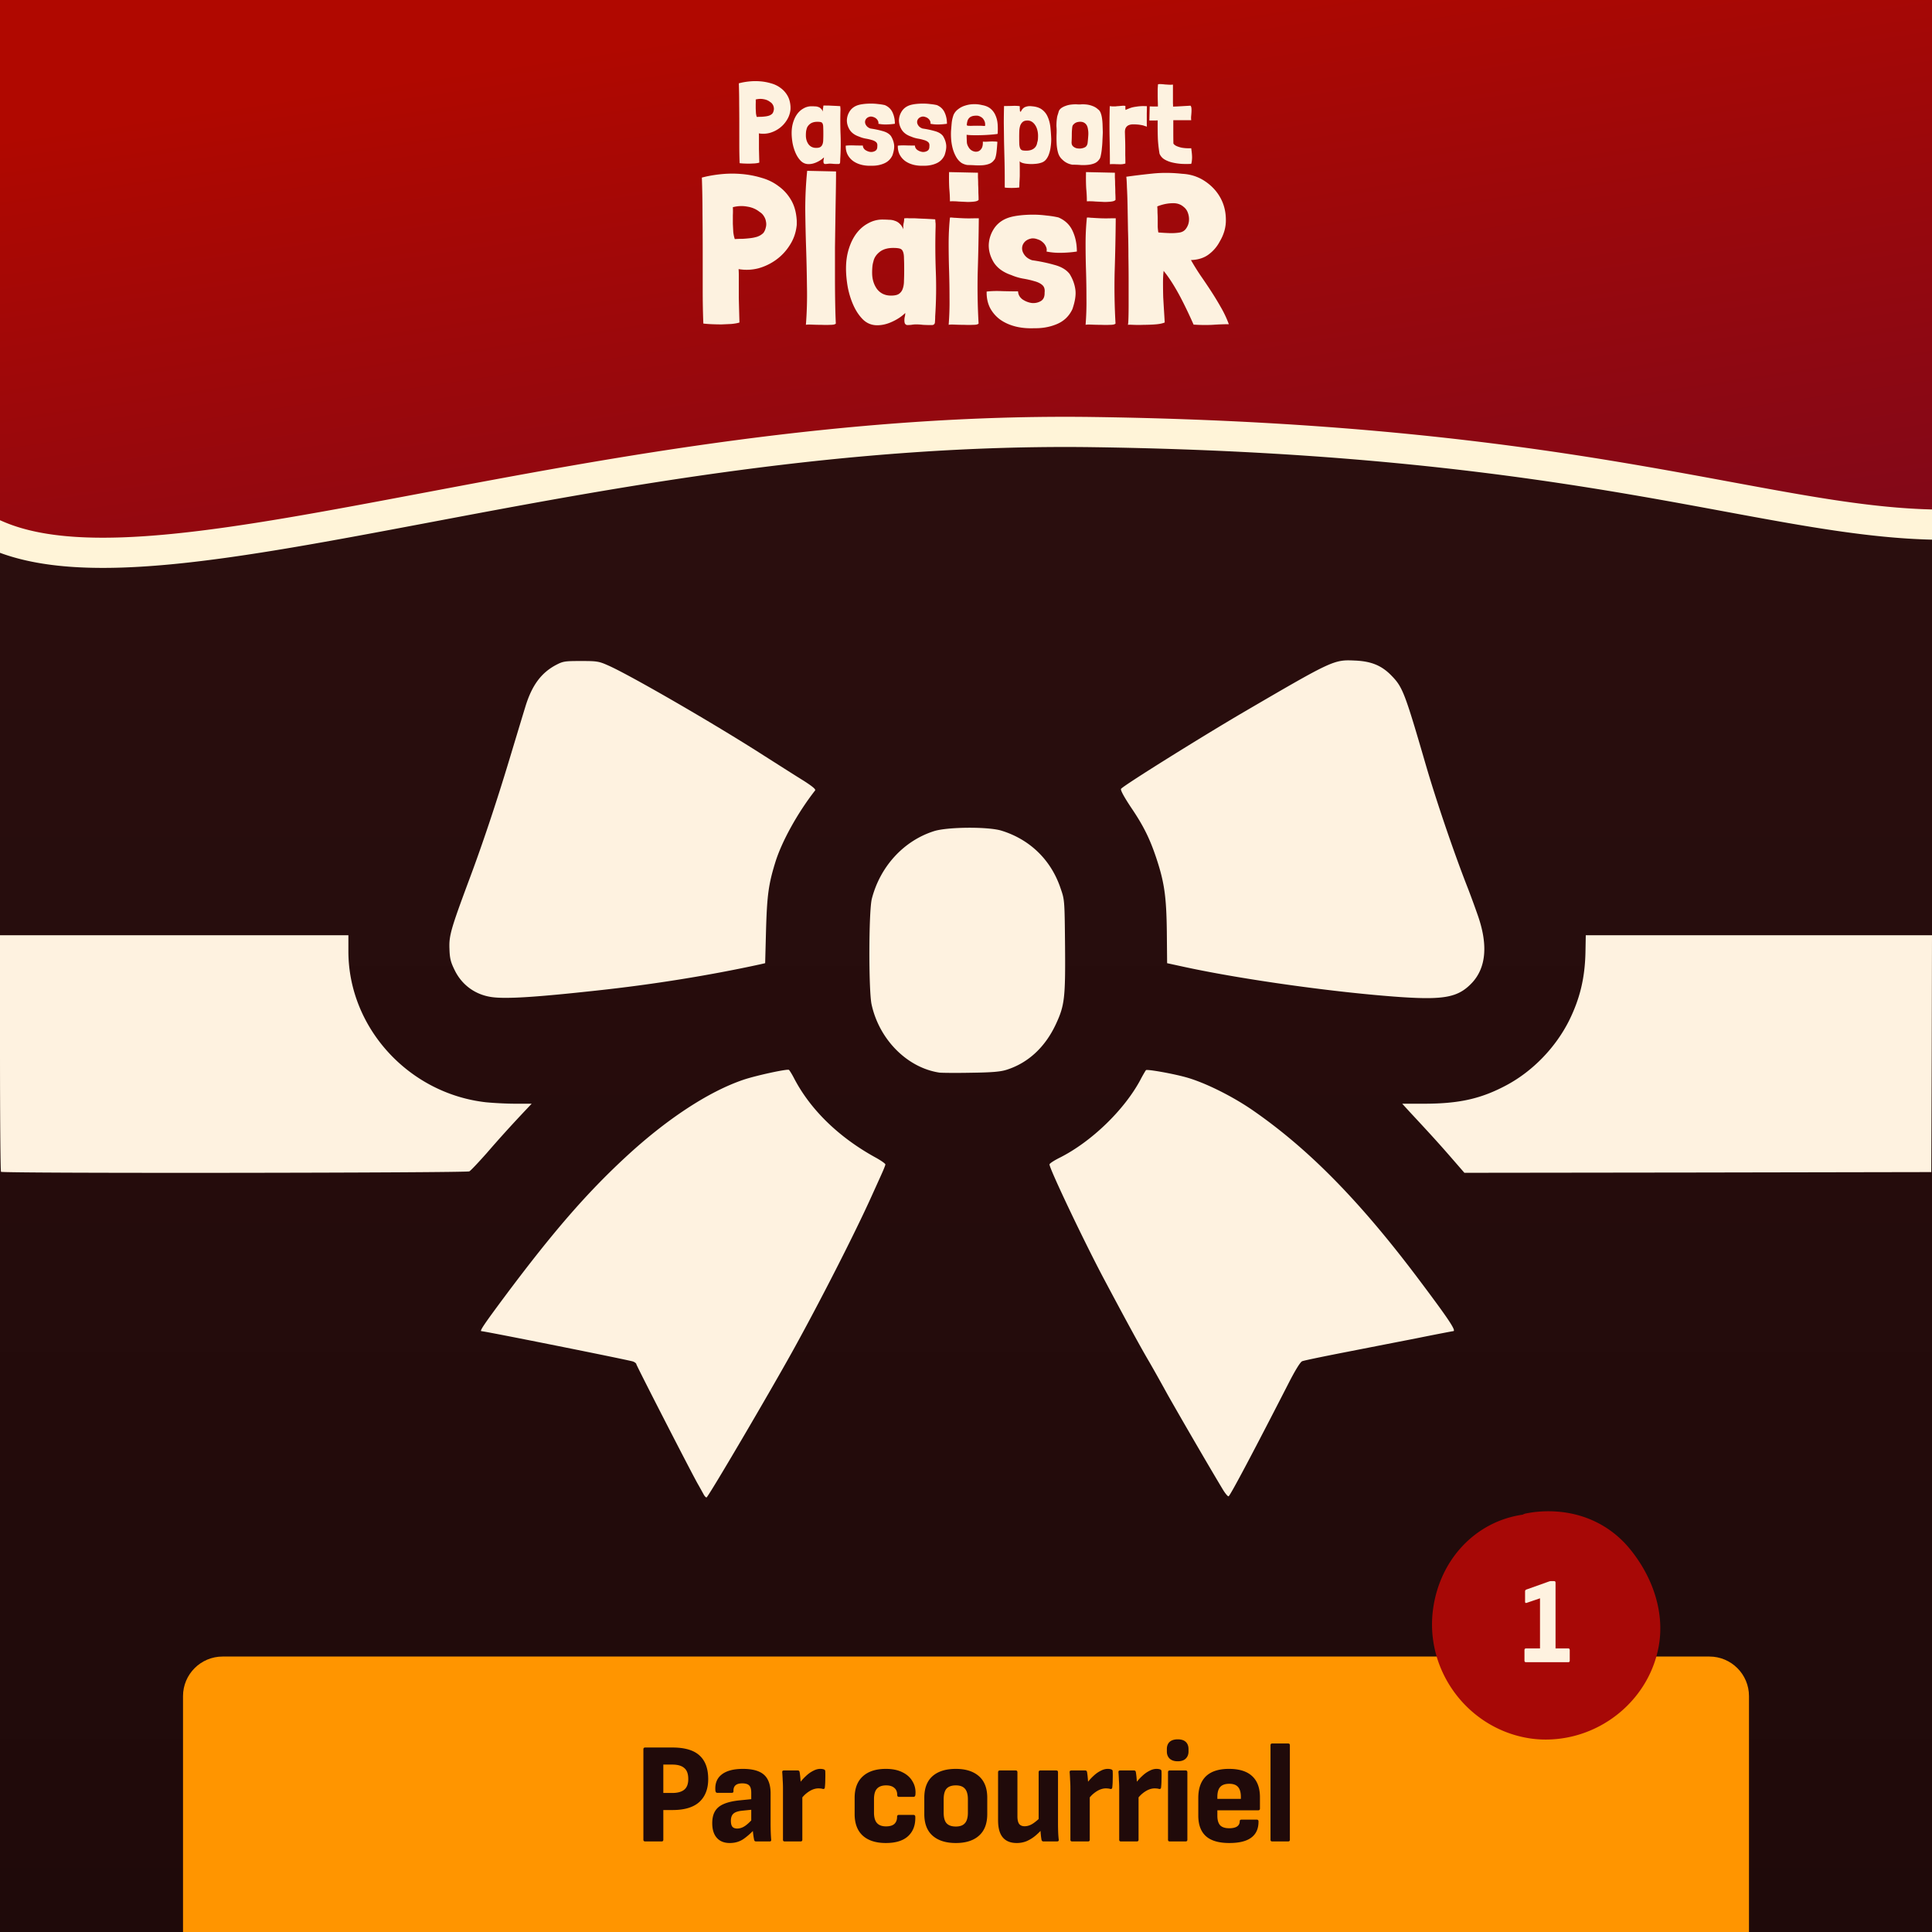 <svg xmlns="http://www.w3.org/2000/svg" fill="none" viewBox="0 0 1024 1024"><rect x="0" y="0" width="1024" height="1024" fill="#808080" stroke="none"/><g clip-path="url(#a)"><path fill="#FDF2E0" d="M0 0h1024v1024H0z"></path><path fill="url(#b)" d="M0 0h1024v1024H0z"></path><path fill="url(#c)" d="m1013.5 277 40.5-4.5V-268H-1.5v557l38 4h25l47-4 50-6.5 51.5-10 43.5-9.5 49-6.5 87-15 63-6L506 231h144l89 4.5 87 12.5 59 8.5 69 11.5 59.5 9Z"></path><path fill="#FFF4D8" fill-rule="evenodd" d="M224.685 261.172c100.161-18.916 222.537-42.028 354.968-40.15 132.711 1.882 222.945 14.206 291.559 26.067 16.642 2.877 31.919 5.704 46.155 8.339 44.826 8.297 79.33 14.683 113.633 14.683a8 8 0 0 1 8 8 8 8 0 0 1-8 8c-35.902 0-72.356-6.753-117.644-15.142-14.027-2.598-28.902-5.353-44.87-8.114-67.954-11.747-157.341-23.967-289.06-25.835-130.815-1.855-251.872 21.007-352.249 39.964l-1.112.21c-50.154 9.472-95.377 17.989-133.757 21.751-38.175 3.743-70.926 2.953-95.569-7.217-19.307-7.967-33.411-18.7-43.513-29.044a8 8 0 0 1-15.868.336c-2.913-19.417-5.46-29.383-6.468-32.915a39.21 39.21 0 0 0-.446-1.476l-.008-.023.005.015.006.003c4.85-10.031 14.82-5.392 15.105-5.247a.05.05 0 0 1 .003-.007l-.003-.009-.006-.018c-.001-.002.027.076.086.23.236.617.965 2.429 2.324 5.074 5.45 10.608 20.815 34.23 54.887 48.291 20.792 8.581 50.174 9.783 87.903 6.084 37.524-3.679 81.978-12.037 132.349-21.55l1.59-.3Z" clip-rule="evenodd"></path><path fill="#FDF2E0" d="M417.405 50.729c.94 1.638 1.472 3.625 1.594 5.96v.921c0 .246-.02.492-.061.738a12.688 12.688 0 0 1-1.962 5.407 15.049 15.049 0 0 1-3.862 4.179 15.88 15.88 0 0 1-5.15 2.519c-1.88.492-3.801.573-5.762.246.04.573.061 1.147.061 1.72V78.994c.041 1.762.102 4.138.184 7.128v.061c-.041 0-.082.02-.123.062h-.061c-.572.164-1.308.286-2.207.368-.858.041-1.778.082-2.759.123-.94 0-1.88-.02-2.82-.061a33.9 33.9 0 0 1-2.452-.184c-.123-2.99-.184-6.227-.184-9.709V65.967c0-3.686-.021-7.394-.061-11.121 0-3.728-.062-7.292-.184-10.692 1.675-.45 3.494-.779 5.456-.983a32.093 32.093 0 0 1 5.947-.062 27.63 27.63 0 0 1 5.824 1.106c1.88.533 3.535 1.352 4.965 2.458 1.472 1.065 2.677 2.417 3.617 4.056Zm-7.908 4.608a3.525 3.525 0 0 0-1.226-1.229c-1.022-.82-2.207-1.331-3.556-1.536a9.33 9.33 0 0 0-3.985.123c-.082 0-.143.02-.184.061.041.738.041 1.516 0 2.335v2.458c.041.82.082 1.618.123 2.397.082.737.225 1.413.429 2.027h.184a33.388 33.388 0 0 1 2.084-.061 34.943 34.943 0 0 0 2.146-.184 11.027 11.027 0 0 0 2.084-.43 4.668 4.668 0 0 0 1.778-1.107c.327-.45.552-.962.675-1.536a3.51 3.51 0 0 0 .061-1.72 3.83 3.83 0 0 0-.613-1.598ZM441.842 56.075c1.022.04 2.187.102 3.495.184.041.246.061.491.061.737.041.246.061.492.061.737v.615c-.122 4.424-.102 8.787.062 13.088.163 4.26.102 8.582-.184 12.965 0 .533-.021 1.066-.062 1.598 0 .532-.245.84-.735.922h-.736c-.654 0-1.328-.02-2.023-.062a15.775 15.775 0 0 0-1.962-.123c-.449 0-.899.041-1.349.123-.408.041-.837.062-1.287.062a.938.938 0 0 1-.613-.492 2.72 2.72 0 0 1-.123-.86c0-.45.041-.82.123-1.106.082-.287.123-.635.123-1.045-.981.983-2.228 1.823-3.74 2.52-1.471.696-2.922 1.044-4.353 1.044-1.594 0-2.963-.553-4.107-1.659-1.104-1.106-2.023-2.478-2.759-4.117-.736-1.638-1.287-3.42-1.655-5.346-.327-1.925-.491-3.707-.491-5.346 0-2.048.266-3.932.797-5.653.532-1.72 1.247-3.195 2.146-4.424.94-1.27 2.044-2.253 3.311-2.95a8.402 8.402 0 0 1 4.046-1.167c.735 0 1.41.02 2.023.062.654 0 1.246.102 1.778.307.531.164 1.001.45 1.41.86.408.369.756.901 1.042 1.598-.041-.656-.021-1.209.061-1.66.123-.49.184-.982.184-1.474 0-.04.123-.061.368-.061.286-.041.592-.041.919 0H439.329c.694.04 1.532.081 2.513.123Zm-12.629 9.708c-.94.778-1.512 1.68-1.716 2.704a7.414 7.414 0 0 0-.307 1.659 20.802 20.802 0 0 0-.061 1.597c0 1.844.47 3.42 1.41 4.732.981 1.27 2.33 1.905 4.046 1.905 1.022 0 1.778-.164 2.268-.492.532-.369.9-.86 1.104-1.475.245-.655.368-1.433.368-2.335.041-.942.061-1.986.061-3.133 0-1.434-.02-2.56-.061-3.38 0-.86-.102-1.516-.307-1.966-.163-.45-.47-.738-.919-.86-.409-.123-1.043-.185-1.901-.185-1.676 0-3.004.41-3.985 1.229ZM473.083 59.638c.817 1.762 1.226 3.749 1.226 5.96a33.916 33.916 0 0 1-4.353.37 19.275 19.275 0 0 1-4.414-.37c.123-.49.061-.982-.184-1.474a3.29 3.29 0 0 0-.981-1.29 3.664 3.664 0 0 0-1.471-.8 3.615 3.615 0 0 0-1.594-.245c-.94.164-1.655.533-2.146 1.106-.449.533-.674 1.127-.674 1.782s.245 1.31.736 1.966c.49.656 1.205 1.147 2.145 1.475 2.289.328 4.435.778 6.437 1.352 2.003.532 3.474 1.413 4.414 2.642.899 1.475 1.451 2.99 1.656 4.547.204 1.516-.082 3.4-.859 5.653-.94 2.008-2.411 3.441-4.414 4.302-2.002.86-4.189 1.27-6.559 1.228-2.085.082-3.965-.102-5.64-.553-1.676-.45-3.127-1.126-4.353-2.027a10.016 10.016 0 0 1-2.82-3.319c-.654-1.31-.981-2.785-.981-4.424v-.307c1.349-.164 2.881-.205 4.598-.123 1.716.041 3.208.062 4.475.062.041.942.47 1.72 1.288 2.335.858.573 1.757.921 2.697 1.044.94.082 1.798-.102 2.575-.553.776-.45 1.144-1.27 1.103-2.458.123-.983-.102-1.72-.674-2.212-.572-.491-1.328-.86-2.268-1.106a26.395 26.395 0 0 0-3.188-.737 15.548 15.548 0 0 1-3.495-1.045c-2.288-.778-3.964-1.986-5.027-3.625-1.021-1.68-1.512-3.4-1.471-5.162.082-1.802.654-3.461 1.717-4.977 1.103-1.515 2.656-2.54 4.659-3.072.776-.205 1.716-.369 2.82-.492a33.898 33.898 0 0 1 3.617-.184c1.267 0 2.534.082 3.801.246 1.267.123 2.432.307 3.494.553 1.921.82 3.29 2.13 4.108 3.932ZM500.682 59.638c.817 1.762 1.226 3.749 1.226 5.96a33.916 33.916 0 0 1-4.353.37 19.275 19.275 0 0 1-4.414-.37c.123-.49.062-.982-.183-1.474a3.31 3.31 0 0 0-.981-1.29 3.668 3.668 0 0 0-1.472-.8 3.613 3.613 0 0 0-1.594-.245c-.94.164-1.655.533-2.145 1.106-.45.533-.675 1.127-.675 1.782s.246 1.31.736 1.966c.49.656 1.206 1.147 2.146 1.475 2.288.328 4.434.778 6.437 1.352 2.002.532 3.474 1.413 4.414 2.642.899 1.475 1.451 2.99 1.655 4.547.204 1.516-.082 3.4-.858 5.653-.94 2.008-2.412 3.441-4.414 4.302-2.003.86-4.189 1.27-6.56 1.228-2.084.082-3.964-.102-5.64-.553-1.676-.45-3.127-1.126-4.353-2.027a10.016 10.016 0 0 1-2.82-3.319c-.654-1.31-.981-2.785-.981-4.424v-.307c1.349-.164 2.882-.205 4.598-.123 1.717.041 3.209.062 4.476.062.04.942.47 1.72 1.287 2.335.858.573 1.757.921 2.697 1.044.94.082 1.799-.102 2.575-.553.777-.45 1.145-1.27 1.104-2.458.122-.983-.102-1.72-.675-2.212-.572-.491-1.328-.86-2.268-1.106a26.395 26.395 0 0 0-3.188-.737 15.524 15.524 0 0 1-3.494-1.045c-2.289-.778-3.965-1.986-5.027-3.625-1.022-1.68-1.512-3.4-1.472-5.162.082-1.802.654-3.461 1.717-4.977 1.103-1.515 2.657-2.54 4.659-3.072.777-.205 1.717-.369 2.82-.492a33.911 33.911 0 0 1 3.617-.184c1.267 0 2.534.082 3.801.246 1.267.123 2.432.307 3.495.553 1.92.82 3.29 2.13 4.107 3.932ZM514.304 71.62c-.899-.04-1.553-.102-1.962-.184v1.106c.041 1.23.082 2.233.123 3.011.081.778.347 1.536.797 2.274.49.942 1.185 1.638 2.084 2.089.899.45 1.778.594 2.636.43.858-.164 1.574-.656 2.146-1.475.613-.86.879-2.13.797-3.81.409.041.96.062 1.655.062.695-.041 1.41-.082 2.146-.123.776-.04 1.512-.04 2.207 0 .695 0 1.267.061 1.716.184-.081 1.066-.163 2.11-.245 3.134a53.291 53.291 0 0 1-.306 2.888c-.123.86-.287 1.618-.491 2.274-.163.614-.388 1.044-.674 1.29a5.646 5.646 0 0 1-2.698 2.09c-1.103.409-2.309.655-3.617.737a33.336 33.336 0 0 1-4.046 0 62.013 62.013 0 0 0-3.74-.123 8.688 8.688 0 0 1-3.187-1.106c-1.104-.779-2.023-1.782-2.759-3.011a19.562 19.562 0 0 1-1.778-4.117 25.517 25.517 0 0 1-.92-4.793 34.617 34.617 0 0 1-.122-5.039c.122-1.515.245-2.97.368-4.362.163-1.434.49-2.827.981-4.179.531-1.188 1.348-2.191 2.452-3.01a11.146 11.146 0 0 1 3.739-1.905c1.39-.451 2.861-.697 4.414-.738 1.553-.04 3.066.123 4.537.492 1.88.327 3.392.983 4.537 1.966a9.288 9.288 0 0 1 2.574 3.564c.613 1.393.981 2.929 1.104 4.608a35.29 35.29 0 0 1 0 5.1c-.286.082-.838.164-1.655.246-.777.082-1.717.164-2.82.246a79.21 79.21 0 0 1-3.433.184c-1.227.041-2.412.062-3.556.062-1.104 0-2.105-.02-3.004-.061Zm7.173-8.049a3.952 3.952 0 0 0-1.717-1.66 3.415 3.415 0 0 0-.981-.43c-.327-.122-.715-.184-1.165-.184-.981 0-1.778.103-2.391.308-.613.205-1.103.491-1.471.86a3.95 3.95 0 0 0-.858 1.29 9.33 9.33 0 0 0-.368 1.536c-.082.451-.123.779-.123.984.041.163.246.286.613.368.368.041.94.062 1.717.062a76.61 76.61 0 0 1 3.556-.062c1.062 0 1.859.02 2.391.062.531.04.899.061 1.103.061.245-.04.368-.102.368-.184v-.676a4.42 4.42 0 0 0-.674-2.335ZM540.318 96.752c0 .45-.02 1.086-.061 1.905v.676c0 .04-.286.082-.859.123-.531.082-1.205.123-2.023.123-.776.04-1.614.04-2.513 0-.899 0-1.676-.062-2.33-.185V95.34c0-3.4-.041-6.8-.122-10.2-.082-3.4-.164-6.739-.246-10.016-.041-3.318-.081-6.554-.122-9.709 0-3.195.041-6.267.122-9.217 1.267 0 2.657-.02 4.169-.061 1.512-.082 2.881-.041 4.108.123.04.082.061.225.061.43v.983c.041.246.061.594.061 1.045a2.8 2.8 0 0 0 .245.491c.123.082.246 0 .368-.245.613-1.23 1.431-2.008 2.452-2.336 1.022-.368 2.105-.47 3.25-.307 2.329.164 4.168.779 5.517 1.844 1.349 1.024 2.35 2.355 3.004 3.994.695 1.597 1.144 3.4 1.349 5.407.204 2.007.347 4.035.429 6.083 0 1.434-.102 2.827-.307 4.179a17.302 17.302 0 0 1-.858 3.748c-.368 1.106-.879 2.069-1.533 2.888a5.042 5.042 0 0 1-2.268 1.659c-1.103.41-2.329.655-3.678.737a19.003 19.003 0 0 1-3.74 0c-1.185-.082-2.186-.266-3.004-.553-.817-.287-1.267-.614-1.348-.983.04 1.925.061 3.482.061 4.67v2.827c0 .737-.021 1.29-.061 1.659 0 .41-.021.778-.062 1.106 0 .368-.02.758-.061 1.167Zm7.602-18.004c1.022-.737 1.635-1.823 1.839-3.256a6.604 6.604 0 0 0 .368-1.782c.041-.615.061-1.209.061-1.782 0-1.024-.123-2.007-.368-2.95-.245-.983-.613-1.843-1.103-2.58-.491-.779-1.083-1.393-1.778-1.844a4.19 4.19 0 0 0-2.33-.676c-1.062 0-1.88.225-2.452.676-.572.45-1.022 1.065-1.349 1.843-.286.779-.47 1.721-.551 2.827a96.487 96.487 0 0 0-.062 3.564c0 1.598.021 2.868.062 3.81.081.9.245 1.597.49 2.089.245.491.613.82 1.104.983.531.123 1.226.184 2.084.184 1.676 0 3.004-.368 3.985-1.106ZM560.663 60.683a52.98 52.98 0 0 0 .552-1.843c.286-.615.736-1.147 1.349-1.598a9.274 9.274 0 0 1 2.207-1.106 11.829 11.829 0 0 1 2.697-.676 23.653 23.653 0 0 1 2.943-.184c.817.082 1.594.102 2.329.061a12.268 12.268 0 0 1 2.453 0c1.307.082 2.554.348 3.739.799 1.185.41 2.207 1.024 3.065 1.843.573.369 1.022.963 1.349 1.782.327.82.572 1.782.736 2.888.163 1.065.266 2.253.306 3.564.041 1.27.082 2.58.123 3.933-.041 1.188-.102 2.54-.184 4.055a48.933 48.933 0 0 1-.306 4.363 29.397 29.397 0 0 1-.552 3.748c-.205 1.106-.511 1.864-.92 2.274a5.613 5.613 0 0 1-2.759 2.089c-1.103.41-2.309.655-3.617.737a22.24 22.24 0 0 1-4.046 0 64.944 64.944 0 0 0-3.801-.123c-2.084-.368-3.841-1.27-5.272-2.703-1.103-.983-1.859-2.212-2.268-3.687a21.272 21.272 0 0 1-.736-4.609 65.524 65.524 0 0 1-.061-4.915c.082-1.639.061-3.134-.061-4.486 0-.737.02-1.454.061-2.15.041-.738.122-1.496.245-2.274.041-.45.184-1.045.429-1.782Zm10.3 4.056c-.859.245-1.554.696-2.085 1.351-.245.164-.429.574-.552 1.23a31.841 31.841 0 0 0-.245 3.932c0 1.27-.041 2.622-.122 4.055-.041.942.204 1.68.735 2.212.532.492 1.165.84 1.901 1.045a7.758 7.758 0 0 0 2.391.123c.817-.123 1.491-.328 2.023-.615.694-.327 1.164-1.003 1.41-2.027.163-1.311.286-2.622.368-3.933.122-1.352.061-2.622-.184-3.81-.205-1.433-.797-2.478-1.778-3.133-.981-.656-2.269-.8-3.862-.43ZM596.48 57.672c.041.123.062.328.062.615.163-.082.531-.246 1.103-.492a50.751 50.751 0 0 1 1.778-.676c.777-.246 1.655-.43 2.636-.553a23.658 23.658 0 0 1 2.759-.307c.858-.041 1.573-.041 2.146 0 .613 0 .919.02.919.061 0 1.393-.02 2.622-.061 3.687v5.162c0 .696.02 1.351.061 1.966l-.552-.184a3.244 3.244 0 0 0-.674-.185l-.613-.246a16.822 16.822 0 0 0-1.533-.307c-.49-.082-.756-.123-.797-.123a27.812 27.812 0 0 0-3.065-.184c-.899 0-1.696.143-2.391.43a3.275 3.275 0 0 0-1.532 1.352c-.368.614-.532 1.495-.491 2.642.041 1.434.082 2.786.123 4.056.041 1.27.061 2.56.061 3.87v3.933c.041 1.311.061 2.724.061 4.24v.246a9.072 9.072 0 0 1-1.9.369c-.572.04-1.165.04-1.778 0-.613 0-1.287-.02-2.023-.062-.695-.04-1.533-.02-2.513.062 0-5.039-.062-10.078-.184-15.116a337.963 337.963 0 0 1 .122-15.67c.491.042.899.083 1.226.124h1.839c.327-.041.736-.082 1.227-.123.163 0 .449-.02.858-.062l1.349-.123c.49-.04.899-.04 1.226 0 .368 0 .551.041.551.123V57.672ZM619.603 44.891c.694.041 1.389.02 2.084-.061v9.893c.041.573.061 1.167.061 1.782 1.267-.041 2.596-.103 3.985-.185 1.431-.082 3.188-.184 5.272-.307.287.328.45.82.491 1.475.041.614.041 1.29 0 2.028a46.16 46.16 0 0 1-.184 2.273c-.041.737-.02 1.372.061 1.905h-9.502v6.513c0 2.09.02 4.056.061 5.9.409.573 1.002 1.023 1.778 1.35.777.329 1.614.595 2.514.8a20.12 20.12 0 0 0 2.697.307c.94.04 1.758.04 2.452 0 .082.574.164 1.208.246 1.905.081.696.143 1.413.183 2.15a13.3 13.3 0 0 1-.061 2.213 7.748 7.748 0 0 1-.368 2.027 52.631 52.631 0 0 1-5.088 0 30.786 30.786 0 0 1-4.966-.737c-1.553-.369-2.942-.922-4.169-1.66a6.361 6.361 0 0 1-2.574-3.01c-.532-3.154-.838-6.124-.92-8.91a204.416 204.416 0 0 1-.061-8.725c-.654.04-1.349.061-2.085.061h-2.329l.184-7.496c.817.04 1.573.061 2.268.061h2.084c0-.901-.02-1.864-.061-2.888a83.06 83.06 0 0 1-.061-3.195v-3.072c.041-.983.102-1.864.184-2.643a7.83 7.83 0 0 1 1.716-.061c.654.04 1.328.102 2.023.184l2.085.123ZM419.374 106.145c1.725 2.994 2.701 6.625 2.926 10.892V118.721c0 .449-.038.898-.113 1.347-.45 3.594-1.65 6.887-3.601 9.882a27.53 27.53 0 0 1-7.089 7.635 29.197 29.197 0 0 1-9.452 4.604c-3.451.898-6.977 1.048-10.578.449.075 1.048.113 2.096.113 3.144v12.014c.075 3.219.187 7.561.337 13.025v.113c-.075 0-.15.037-.225.112h-.112c-1.051.299-2.401.524-4.051.674-1.576.075-3.264.149-5.064.224-1.725 0-3.451-.037-5.176-.112a62.289 62.289 0 0 1-4.501-.337c-.225-5.464-.338-11.378-.338-17.741v-19.762c0-6.737-.037-13.512-.112-20.324 0-6.812-.113-13.324-.338-19.538 3.076-.823 6.414-1.422 10.015-1.796a59.148 59.148 0 0 1 10.915-.112c3.676.3 7.239.973 10.69 2.02 3.451.974 6.489 2.471 9.115 4.492 2.701 1.946 4.914 4.417 6.639 7.411Zm-14.516 8.421c-.525-.898-1.275-1.646-2.251-2.245-1.875-1.497-4.051-2.433-6.526-2.807a17.182 17.182 0 0 0-7.314.224c-.15 0-.263.038-.338.112.075 1.348.075 2.77 0 4.267v4.492c.075 1.497.15 2.957.225 4.379.15 1.347.413 2.582.788 3.705h.337a61.526 61.526 0 0 1 3.826-.112 64.227 64.227 0 0 0 3.939-.337 20.43 20.43 0 0 0 3.826-.786c1.275-.449 2.363-1.123 3.263-2.021a7.31 7.31 0 0 0 1.238-2.807c.3-1.048.337-2.096.112-3.144a6.982 6.982 0 0 0-1.125-2.92ZM426.801 110.973c0-6.812.338-13.624 1.013-20.436l15.304.337c0 3.07-.038 6.775-.113 11.116-.075 4.342-.15 8.983-.225 13.924-.075 4.94-.15 10.068-.225 15.383v15.383c0 4.941.038 9.582.113 13.923.075 4.267.187 7.898.337 10.892-.375.449-1.313.674-2.813.674-1.5.075-3.151.075-4.951 0-1.726 0-3.376-.038-4.951-.112-1.576-.075-2.626-.038-3.151.112.525-6.737.713-13.512.563-20.324a928.773 928.773 0 0 0-.451-20.436 928.77 928.77 0 0 1-.45-20.436ZM489.253 115.914c1.875.075 4.013.187 6.414.337.075.449.112.898.112 1.347.075.449.113.898.113 1.348v1.122a362.555 362.555 0 0 0 .112 23.917c.3 7.785.188 15.683-.337 23.692 0 .974-.038 1.947-.113 2.92 0 .973-.45 1.534-1.35 1.684h-1.35c-1.201 0-2.438-.037-3.714-.112a29 29 0 0 0-3.601-.225c-.825 0-1.65.075-2.475.225-.75.075-1.538.112-2.363.112-.525-.15-.901-.449-1.126-.898-.15-.449-.225-.973-.225-1.572 0-.824.075-1.497.225-2.021.15-.524.225-1.161.225-1.909-1.8 1.796-4.088 3.331-6.864 4.604-2.7 1.272-5.364 1.908-7.989 1.908-2.926 0-5.439-1.01-7.539-3.031-2.026-2.021-3.714-4.529-5.064-7.523-1.351-2.995-2.363-6.251-3.038-9.769-.601-3.519-.901-6.775-.901-9.769 0-3.743.488-7.186 1.463-10.33.975-3.144 2.288-5.839 3.939-8.085 1.725-2.32 3.751-4.117 6.076-5.39 2.326-1.347 4.801-2.058 7.427-2.133 1.35 0 2.588.037 3.713.112 1.201 0 2.288.187 3.264.562a6.189 6.189 0 0 1 2.588 1.572c.75.673 1.388 1.647 1.913 2.919-.075-1.198-.038-2.208.112-3.032.225-.898.338-1.796.338-2.694 0-.075.225-.113.675-.113a6.353 6.353 0 0 1 1.688 0H484.639c1.275.075 2.813.15 4.614.225Zm-23.181 17.741c-1.725 1.422-2.776 3.069-3.151 4.941-.3.973-.487 1.983-.562 3.031a37.975 37.975 0 0 0-.113 2.92c0 3.368.863 6.25 2.588 8.646 1.801 2.32 4.276 3.48 7.427 3.48 1.876 0 3.263-.299 4.164-.898a5.195 5.195 0 0 0 2.025-2.695c.45-1.197.675-2.62.675-4.267.075-1.721.113-3.63.113-5.726 0-2.62-.038-4.679-.113-6.176 0-1.572-.187-2.769-.562-3.593-.3-.823-.863-1.347-1.688-1.572-.75-.224-1.913-.337-3.489-.337-3.075 0-5.513.749-7.314 2.246ZM510.684 115.689c1.726.075 3.789.075 6.189 0h1.913v.337c-.075 9.058-.263 18.303-.563 27.735a338.902 338.902 0 0 0 .451 27.734c-.376.449-1.313.674-2.814.674-1.5.075-3.15.075-4.951 0-1.725 0-3.376-.038-4.951-.112-1.575-.075-2.626-.038-3.151.112.375-4.716.525-9.507.45-14.373a462.9 462.9 0 0 0-.225-14.485 452.06 452.06 0 0 1-.225-14.147c0-4.716.225-9.283.675-13.699v-.113c.3-.074.788-.074 1.463 0 .75.075 1.313.113 1.688.113.975.075 2.326.149 4.051.224Zm-7.539-15.72c-.15-2.395-.188-5.314-.113-8.758l15.304.337v2.47a57.88 57.88 0 0 1 .112 3.818c.075 1.347.113 2.77.113 4.267.075 1.422.113 2.695.113 3.817-.301.45-1.013.749-2.138.899-1.051.149-2.326.224-3.826.224a653.999 653.999 0 0 0-4.614-.224 32.5 32.5 0 0 0-4.614-.113c0-2.17-.112-4.416-.337-6.737ZM568.512 122.426c1.5 3.219 2.25 6.85 2.25 10.892-2.4.374-5.063.599-7.989.674-2.851.075-5.551-.15-8.102-.674.225-.898.113-1.796-.338-2.695-.375-.898-.975-1.684-1.8-2.358-.75-.673-1.65-1.16-2.701-1.459a6.66 6.66 0 0 0-2.925-.45c-1.726.3-3.039.974-3.939 2.022-.825.973-1.238 2.058-1.238 3.256s.45 2.395 1.351 3.593c.9 1.198 2.213 2.096 3.938 2.695 4.201.599 8.14 1.422 11.816 2.47 3.675.973 6.376 2.583 8.101 4.828 1.651 2.695 2.664 5.465 3.039 8.309.375 2.77-.15 6.214-1.576 10.331-1.725 3.668-4.426 6.288-8.102 7.86s-7.689 2.32-12.04 2.245c-3.826.15-7.277-.187-10.353-1.01-3.075-.824-5.738-2.059-7.989-3.706a18.301 18.301 0 0 1-5.176-6.063c-1.201-2.395-1.801-5.09-1.801-8.085v-.561c2.476-.299 5.289-.374 8.44-.225 3.151.075 5.889.113 8.214.113.075 1.721.863 3.144 2.363 4.267 1.576 1.048 3.226 1.684 4.952 1.908 1.725.15 3.3-.187 4.726-1.01 1.425-.824 2.1-2.321 2.025-4.492.225-1.796-.187-3.144-1.238-4.042-1.05-.898-2.438-1.572-4.163-2.021-1.725-.524-3.676-.973-5.851-1.347a28.665 28.665 0 0 1-6.415-1.909c-4.201-1.423-7.276-3.631-9.227-6.625-1.875-3.069-2.775-6.213-2.7-9.432.15-3.294 1.2-6.325 3.15-9.095 2.026-2.77 4.877-4.641 8.552-5.614 1.426-.375 3.151-.674 5.177-.899 2.1-.224 4.313-.337 6.639-.337 2.325 0 4.651.15 6.976.45 2.326.224 4.464.561 6.415 1.01 3.525 1.497 6.038 3.893 7.539 7.186ZM583.26 115.689c1.726.075 3.789.075 6.189 0h1.913v.337c-.075 9.058-.262 18.303-.563 27.735a338.902 338.902 0 0 0 .451 27.734c-.376.449-1.313.674-2.814.674-1.5.075-3.15.075-4.951 0-1.725 0-3.376-.038-4.951-.112-1.575-.075-2.626-.038-3.151.112.375-4.716.525-9.507.45-14.373a462.9 462.9 0 0 0-.225-14.485 452.06 452.06 0 0 1-.225-14.147c0-4.716.225-9.283.675-13.699v-.113c.3-.074.788-.074 1.463 0 .75.075 1.313.113 1.688.113.975.075 2.326.149 4.051.224Zm-7.539-15.72c-.15-2.395-.188-5.314-.113-8.758l15.304.337v2.47c.075 1.123.113 2.396.113 3.818.075 1.347.112 2.77.112 4.267.075 1.422.113 2.695.113 3.817-.3.45-1.013.749-2.138.899-1.051.149-2.326.224-3.826.224a653.999 653.999 0 0 0-4.614-.224 32.5 32.5 0 0 0-4.614-.113c0-2.17-.112-4.416-.337-6.737ZM647.142 162.961a56.136 56.136 0 0 1 4.164 8.871h.112c-2.625 0-5.551.112-8.777.337-3.226.15-6.526.112-9.902-.112h-.113a244.626 244.626 0 0 0-2.813-6.176 228.46 228.46 0 0 0-3.713-7.523 114.036 114.036 0 0 0-4.389-7.748c-1.575-2.545-3.151-4.791-4.726-6.737l-.225-.337c-.225 1.722-.338 3.855-.338 6.4 0 2.471.038 5.053.113 7.748.15 2.62.3 5.128.45 7.523.15 2.396.263 4.304.338 5.727-1.276.524-2.964.861-5.064 1.01-2.026.15-4.051.225-6.077.225a67.418 67.418 0 0 1-5.514 0c-1.575-.075-2.55-.075-2.925 0 .15 0 .262-1.011.337-3.032.075-2.096.113-4.828.113-8.197v-11.565c0-4.417-.038-8.945-.113-13.587 0-4.716-.075-9.357-.225-13.923-.075-4.641-.15-8.871-.225-12.688-.075-3.893-.187-7.187-.337-9.881-.075-2.77-.188-4.642-.338-5.615 4.201-.599 8.815-1.16 13.841-1.684s10.277-.487 15.754.112c4.426.225 8.402 1.498 11.928 3.818 3.526 2.32 6.264 5.203 8.214 8.646 1.951 3.443 2.963 7.261 3.038 11.453.15 4.117-.937 8.122-3.263 12.015-1.425 2.695-3.338 4.94-5.739 6.737-2.325 1.796-5.289 2.807-8.889 3.032h-.563v.112a125.477 125.477 0 0 0 5.176 8.309 310.076 310.076 0 0 1 5.514 8.197c1.8 2.769 3.526 5.614 5.176 8.533Zm-25.994-55.244c-2.55.075-5.138.636-7.764 1.684.075.973.113 2.096.113 3.369.075 1.198.112 2.433.112 3.705v3.706c.075 1.197.188 2.208.338 3.031h.112c1.726.15 3.601.262 5.627.337 2.025.075 3.938-.037 5.738-.337 1.426-.299 2.514-1.01 3.264-2.133.825-1.198 1.313-2.47 1.463-3.818.15-1.422 0-2.807-.45-4.154-.451-1.423-1.201-2.545-2.251-3.369-1.65-1.497-3.751-2.171-6.302-2.021Z"></path><path fill="#FEF2E0" d="M372.745 791.692c-.763-1.373-2.06-3.739-2.9-5.188-3.204-5.57-32.581-62.798-32.581-63.485 0-.382-.763-.992-1.679-1.374-2.06-.763-78.67-16.1-80.425-16.1-1.068 0 1.221-3.434 13.277-19.61 24.799-33.116 42.273-53.26 62.646-72.184 21.899-20.373 44.18-35.023 62.646-41.356 6.333-2.213 23.501-5.952 24.417-5.342.305.229 1.526 2.137 2.671 4.35 8.698 16.786 23.883 31.513 43.417 42.196 2.746 1.526 5.036 3.128 5.036 3.586 0 .382-.916 2.671-1.984 5.036-1.069 2.366-3.51 7.783-5.418 11.98-8.699 19.305-27.317 55.854-42.043 82.408-12.514 22.51-43.036 74.473-45.249 76.991-.305.305-1.144-.534-1.831-1.908ZM648.28 789.709c-6.563-10.836-22.51-38.305-29.454-50.59-4.273-7.783-8.927-16.024-10.301-18.313-4.349-7.478-10.682-19-23.502-43.112-10.453-19.686-28.766-58.22-28.766-60.509 0-.534 2.518-2.136 5.57-3.662 16.634-8.394 34.032-25.181 42.578-41.128 1.297-2.518 2.67-4.807 2.976-5.189.534-.61 14.345 1.831 21.365 3.815 9.843 2.747 24.493 9.996 35.481 17.626 29.835 20.679 57.152 48.606 88.589 90.573 15.185 20.221 19.229 26.325 17.397 26.325-.228 0-9.08 1.679-19.61 3.815a32764.021 32764.021 0 0 0-39.067 7.631c-10.912 2.136-20.526 4.12-21.366 4.502-.992.381-3.738 4.883-7.172 11.598-18.847 36.779-30.98 59.67-31.819 59.975-.381.153-1.679-1.373-2.899-3.357ZM.534 621.077C.23 620.848 0 592.463 0 558.126v-62.417h184.656v8.622c.076 40.365 31.895 75.236 72.87 79.891 3.815.381 10.759.763 15.566.763h8.699l-2.366 2.518c-8.164 8.622-14.65 15.795-21.441 23.654-4.349 4.884-8.47 9.309-9.233 9.691-1.602.839-247.378 1.144-248.217.229ZM769.068 613.446c-6.638-7.63-11.369-12.819-21.823-24.036l-4.044-4.425h11.598c18.771 0 30.369-2.671 43.875-9.92 13.735-7.401 25.715-19.763 32.887-33.955 5.876-11.827 8.546-22.968 8.775-36.931l.153-8.47H1024l-.15 62.798-.23 62.722-123.69.229-123.766.153-7.096-8.165ZM497.884 568.503c-17.092-2.594-31.895-17.55-35.939-36.168-1.603-7.554-1.526-49.598.152-56.007 4.426-17.092 16.863-30.674 32.887-35.787 7.097-2.289 28.614-2.441 35.711-.305 15.184 4.655 26.401 15.566 31.437 30.598 2.136 6.104 2.136 6.333 2.365 30.445.229 27.393-.229 31.59-4.731 41.281-5.722 12.437-14.879 20.907-26.401 24.493-3.205.992-7.63 1.374-18.694 1.526-7.936.153-15.49.077-16.787-.076ZM260.959 528.52c-8.851-1.145-16.1-6.333-19.991-14.345-2.061-4.197-2.595-6.105-2.747-11.217-.305-6.944.763-10.606 10.148-35.863 7.173-19.076 14.651-41.433 21.823-65.24 3.357-11.14 7.096-23.502 8.317-27.469 3.434-11.141 8.317-17.779 16.253-21.976 3.663-1.908 4.578-2.06 13.124-2.06s9.538.152 14.498 2.365c11.14 4.884 55.473 30.446 82.027 47.461 8.164 5.189 17.855 11.37 21.594 13.659 4.502 2.899 6.486 4.502 6.028 5.112-9.309 11.904-17.779 27.241-21.136 38.229-3.586 11.598-4.35 17.549-4.884 35.862l-.457 17.474-2.671.61c-26.554 5.8-56.694 10.683-86.605 13.888-32.048 3.51-47.69 4.502-55.321 3.51ZM742.057 528.444c-33.956-2.366-82.714-9.157-113.617-15.795l-9.843-2.137-.153-16.711c-.229-18.618-1.297-26.172-5.646-39.22-3.434-10.225-6.791-17.016-13.43-26.783-3.739-5.646-5.57-9.08-5.189-9.69.992-1.603 42.12-27.241 63.943-40.06 48.759-28.461 48.759-28.461 60.28-27.927 8.47.381 13.964 2.671 19.076 7.936 5.952 6.104 7.02 8.775 18.313 47.613 5.342 18.313 14.422 45.096 21.518 63.333 1.908 4.807 4.655 12.361 6.181 16.787 5.189 15.184 4.12 27.011-3.129 34.947-7.325 7.859-14.574 9.309-38.304 7.707Z"></path><path fill="#FF9500" d="M97 899c0-11.598 9.402-21 21-21h788c11.598 0 21 9.402 21 21v125H97V899Z"></path><path fill="#200A0A" d="M341.998 976c-.659 0-.988-.304-.988-.912v-47.956c0-.608.329-.912.988-.912h14.364c6.586 0 11.4 1.419 14.44 4.256 3.04 2.787 4.56 6.942 4.56 12.464 0 5.219-1.571 9.272-4.712 12.16-3.142 2.838-7.879 4.256-14.212 4.256h-4.864v15.732c0 .608-.304.912-.912.912h-8.664Zm9.576-25.688h4.712c2.837 0 4.965-.582 6.384-1.748 1.418-1.165 2.128-3.04 2.128-5.624 0-2.736-.71-4.686-2.128-5.852-1.368-1.216-3.496-1.824-6.384-1.824h-4.712v15.048ZM400.687 976c-.557 0-.887-.304-.988-.912-.152-.658-.304-1.57-.456-2.736a40.87 40.87 0 0 1-.304-3.42l-.76-2.736v-15.96c0-1.874-.355-3.166-1.064-3.876-.709-.76-1.951-1.14-3.724-1.14-3.192 0-4.737 1.368-4.636 4.104.051.608-.253.912-.912.912h-7.676c-.557 0-.887-.38-.988-1.14-.304-3.698.785-6.536 3.268-8.512 2.533-2.026 6.308-3.04 11.324-3.04 5.117 0 8.841 1.039 11.172 3.116 2.331 2.078 3.496 5.396 3.496 9.956v15.808c0 1.672.025 3.218.076 4.636.051 1.368.127 2.686.228 3.952.101.659-.177.988-.836.988h-7.22Zm-13.908.836c-2.939 0-5.219-.912-6.84-2.736-1.621-1.824-2.432-4.408-2.432-7.752 0-2.584.481-4.686 1.444-6.308.963-1.672 2.508-2.964 4.636-3.876 2.179-.962 5.092-1.621 8.74-1.976l6.84-.684-.076 5.624-5.244.532c-2.432.203-4.129.735-5.092 1.596-.912.811-1.368 2.078-1.368 3.8 0 1.419.253 2.458.76 3.116.557.659 1.419.988 2.584.988 1.368 0 2.711-.43 4.028-1.292 1.317-.861 2.888-2.33 4.712-4.408l.608 5.928c-2.128 2.28-4.205 4.104-6.232 5.472-2.027 1.318-4.383 1.976-7.068 1.976ZM415.905 976c-.608 0-.912-.304-.912-.912v-27.132c0-1.57-.051-3.04-.152-4.408a101.504 101.504 0 0 0-.228-4.104c-.102-.709.202-1.064.912-1.064h7.296c.557 0 .886.279.988.836.152.862.278 1.875.38 3.04.101 1.115.177 2.154.228 3.116l.836 4.104v25.612c0 .608-.304.912-.912.912h-8.436Zm8.588-22.344-.684-8.588a26.146 26.146 0 0 1 3.344-3.724c1.216-1.165 2.482-2.077 3.8-2.736 1.317-.709 2.584-1.064 3.8-1.064.81 0 1.469.102 1.976.304.456.152.684.507.684 1.064.05 1.216.05 2.61 0 4.18 0 1.52-.076 2.939-.228 4.256-.051.659-.406.938-1.064.836-.254-.101-.608-.177-1.064-.228-.406-.05-.836-.076-1.292-.076-1.014 0-2.078.228-3.192.684-1.064.456-2.128 1.115-3.192 1.976-1.014.811-1.976 1.85-2.888 3.116ZM469.544 976.836c-5.32 0-9.424-1.317-12.312-3.952-2.837-2.634-4.256-6.434-4.256-11.4v-8.588c0-4.965 1.444-8.765 4.332-11.4 2.888-2.634 6.967-3.952 12.236-3.952 3.496 0 6.435.608 8.816 1.824 2.382 1.166 4.155 2.787 5.32 4.864 1.216 2.027 1.723 4.307 1.52 6.84-.05.862-.38 1.292-.988 1.292h-7.752c-.608 0-.912-.329-.912-.988 0-1.672-.532-2.938-1.596-3.8-1.013-.861-2.432-1.292-4.256-1.292-2.178 0-3.8.583-4.864 1.748-1.064 1.115-1.596 2.99-1.596 5.624v6.992c0 2.584.532 4.459 1.596 5.624 1.064 1.166 2.66 1.748 4.788 1.748 1.976 0 3.446-.43 4.408-1.292.963-.912 1.444-2.153 1.444-3.724 0-.709.304-1.064.912-1.064h7.752c.608 0 .938.304.988.912.152 4.358-1.089 7.778-3.724 10.26-2.634 2.483-6.586 3.724-11.856 3.724ZM506.621 976.836c-5.269 0-9.373-1.292-12.312-3.876-2.938-2.584-4.408-6.409-4.408-11.476v-8.664c0-5.016 1.444-8.816 4.332-11.4 2.939-2.584 7.068-3.876 12.388-3.876 5.219 0 9.298 1.292 12.236 3.876 2.939 2.584 4.408 6.384 4.408 11.4v8.664c0 5.067-1.469 8.892-4.408 11.476-2.888 2.584-6.966 3.876-12.236 3.876Zm0-8.74c2.179 0 3.775-.582 4.788-1.748 1.064-1.165 1.596-3.04 1.596-5.624v-6.992c0-2.634-.532-4.534-1.596-5.7-1.013-1.165-2.609-1.748-4.788-1.748-2.229 0-3.876.583-4.94 1.748-1.013 1.166-1.52 3.066-1.52 5.7v6.992c0 2.584.507 4.459 1.52 5.624 1.064 1.166 2.711 1.748 4.94 1.748ZM538.879 976.836c-3.243 0-5.7-.988-7.372-2.964-1.672-1.976-2.508-5.016-2.508-9.12v-25.384c0-.658.329-.988.988-.988h8.36c.608 0 .912.33.912.988V962.7c0 1.824.304 3.167.912 4.028.658.811 1.621 1.216 2.888 1.216 1.469 0 2.913-.456 4.332-1.368 1.469-.962 2.964-2.229 4.484-3.8l.684 6.46a31.703 31.703 0 0 1-3.952 3.876 19.317 19.317 0 0 1-4.484 2.736c-1.622.659-3.37.988-5.244.988Zm14.212-.836c-.558 0-.912-.278-1.064-.836a36.632 36.632 0 0 1-.38-2.888 65.823 65.823 0 0 1-.228-3.192l-.912-3.8v-25.916c0-.658.304-.988.912-.988h8.436c.608 0 .912.33.912.988v26.98c0 1.571.025 3.091.076 4.56.05 1.419.152 2.787.304 4.104.101.659-.203.988-.912.988h-7.144ZM568.246 976c-.608 0-.912-.304-.912-.912v-27.132c0-1.57-.05-3.04-.152-4.408a97.977 97.977 0 0 0-.228-4.104c-.101-.709.203-1.064.912-1.064h7.296c.558 0 .887.279.988.836.152.862.279 1.875.38 3.04.102 1.115.178 2.154.228 3.116l.836 4.104v25.612c0 .608-.304.912-.912.912h-8.436Zm8.588-22.344-.684-8.588a26.207 26.207 0 0 1 3.344-3.724c1.216-1.165 2.483-2.077 3.8-2.736 1.318-.709 2.584-1.064 3.8-1.064.811 0 1.47.102 1.976.304.456.152.684.507.684 1.064.051 1.216.051 2.61 0 4.18 0 1.52-.076 2.939-.228 4.256-.05.659-.405.938-1.064.836-.253-.101-.608-.177-1.064-.228-.405-.05-.836-.076-1.292-.076-1.013 0-2.077.228-3.192.684-1.064.456-2.128 1.115-3.192 1.976-1.013.811-1.976 1.85-2.888 3.116ZM594.113 976c-.608 0-.912-.304-.912-.912v-27.132c0-1.57-.051-3.04-.152-4.408a101.504 101.504 0 0 0-.228-4.104c-.101-.709.203-1.064.912-1.064h7.296c.557 0 .887.279.988.836.152.862.279 1.875.38 3.04.101 1.115.177 2.154.228 3.116l.836 4.104v25.612c0 .608-.304.912-.912.912h-8.436Zm8.588-22.344-.684-8.588a26.146 26.146 0 0 1 3.344-3.724c1.216-1.165 2.483-2.077 3.8-2.736 1.317-.709 2.584-1.064 3.8-1.064.811 0 1.469.102 1.976.304.456.152.684.507.684 1.064.051 1.216.051 2.61 0 4.18 0 1.52-.076 2.939-.228 4.256-.051.659-.405.938-1.064.836-.253-.101-.608-.177-1.064-.228-.405-.05-.836-.076-1.292-.076-1.013 0-2.077.228-3.192.684-1.064.456-2.128 1.115-3.192 1.976-1.013.811-1.976 1.85-2.888 3.116ZM619.98 976c-.608 0-.912-.304-.912-.912v-35.72c0-.658.304-.988.912-.988h8.436c.608 0 .912.33.912.988v35.72c0 .608-.304.912-.912.912h-8.436Zm4.256-42.484c-1.875 0-3.319-.481-4.332-1.444-.963-.962-1.444-2.204-1.444-3.724v-1.292c0-1.621.481-2.888 1.444-3.8 1.013-.912 2.457-1.368 4.332-1.368 1.874 0 3.293.456 4.256 1.368.962.912 1.444 2.179 1.444 3.8v1.292c0 1.52-.482 2.762-1.444 3.724-.963.963-2.382 1.444-4.256 1.444ZM651.61 976.836c-5.624 0-9.779-1.216-12.464-3.648-2.685-2.432-4.028-6.08-4.028-10.944v-9.272c0-5.016 1.343-8.841 4.028-11.476 2.736-2.634 6.815-3.952 12.236-3.952s9.5 1.267 12.236 3.8c2.787 2.534 4.18 6.283 4.18 11.248v6.004c0 .608-.329.912-.988.912h-21.584v2.888c0 2.23.481 3.902 1.444 5.016 1.013 1.064 2.635 1.596 4.864 1.596 1.773 0 3.141-.304 4.104-.912.963-.658 1.444-1.596 1.444-2.812 0-.557.329-.836.988-.836h8.056c.557 0 .861.279.912.836.051 3.851-1.216 6.739-3.8 8.664-2.533 1.926-6.409 2.888-11.628 2.888Zm-6.384-23.408h12.464v-.988c0-2.432-.507-4.205-1.52-5.32-.963-1.114-2.508-1.672-4.636-1.672-2.179 0-3.775.558-4.788 1.672-1.013 1.115-1.52 2.888-1.52 5.32v.988ZM674.311 976c-.608 0-.912-.304-.912-.912v-50.084c0-.608.304-.912.912-.912h8.436c.608 0 .912.304.912.912v50.084c0 .608-.304.912-.912.912h-8.436Z"></path><path fill="#A70806" d="M812.793 801.499a63.3 63.3 0 0 1 7.881-.499c17.35 0 32.712 7.114 43.251 20.032 12.425 15.232 18.058 33.531 15.45 50.207C874.852 900.177 848.981 922 819.202 922h-.002c-2.938 0-5.874-.229-8.726-.681-32.441-5.144-55.294-35.781-50.943-68.295 3.552-26.538 22.606-46.643 47.494-50.214a6.557 6.557 0 0 1 2.106-.722 80.746 80.746 0 0 1 3.662-.589Z"></path><path fill="#FEF2E0" d="M808.836 881c-.557 0-.836-.261-.836-.783v-5.677c0-.565.279-.848.836-.848h7.4v-26.557l-7.078 2.414c-.257.087-.472.087-.643 0-.129-.13-.193-.326-.193-.587v-5.546c0-.435.214-.74.643-.914l12.097-4.306c.171-.087.321-.131.45-.131.172-.043.343-.065.515-.065h1.608c.558 0 .837.261.837.783v34.909h6.756c.515 0 .772.283.772.848v5.677c0 .522-.257.783-.772.783h-22.392Z"></path></g><defs><linearGradient id="b" x1="512" x2="512" y1="0" y2="1024" gradientUnits="userSpaceOnUse"><stop stop-color="#2E0F0F"></stop><stop offset="1" stop-color="#1F0A0A"></stop></linearGradient><linearGradient id="c" x1="493.558" x2="439.215" y1="345.395" y2="-19.835" gradientUnits="userSpaceOnUse"><stop stop-color="#830818"></stop><stop offset=".927" stop-color="#B00800"></stop></linearGradient><clipPath id="a"><path fill="#fff" d="M0 0h1024v1024H0z"></path></clipPath></defs></svg>